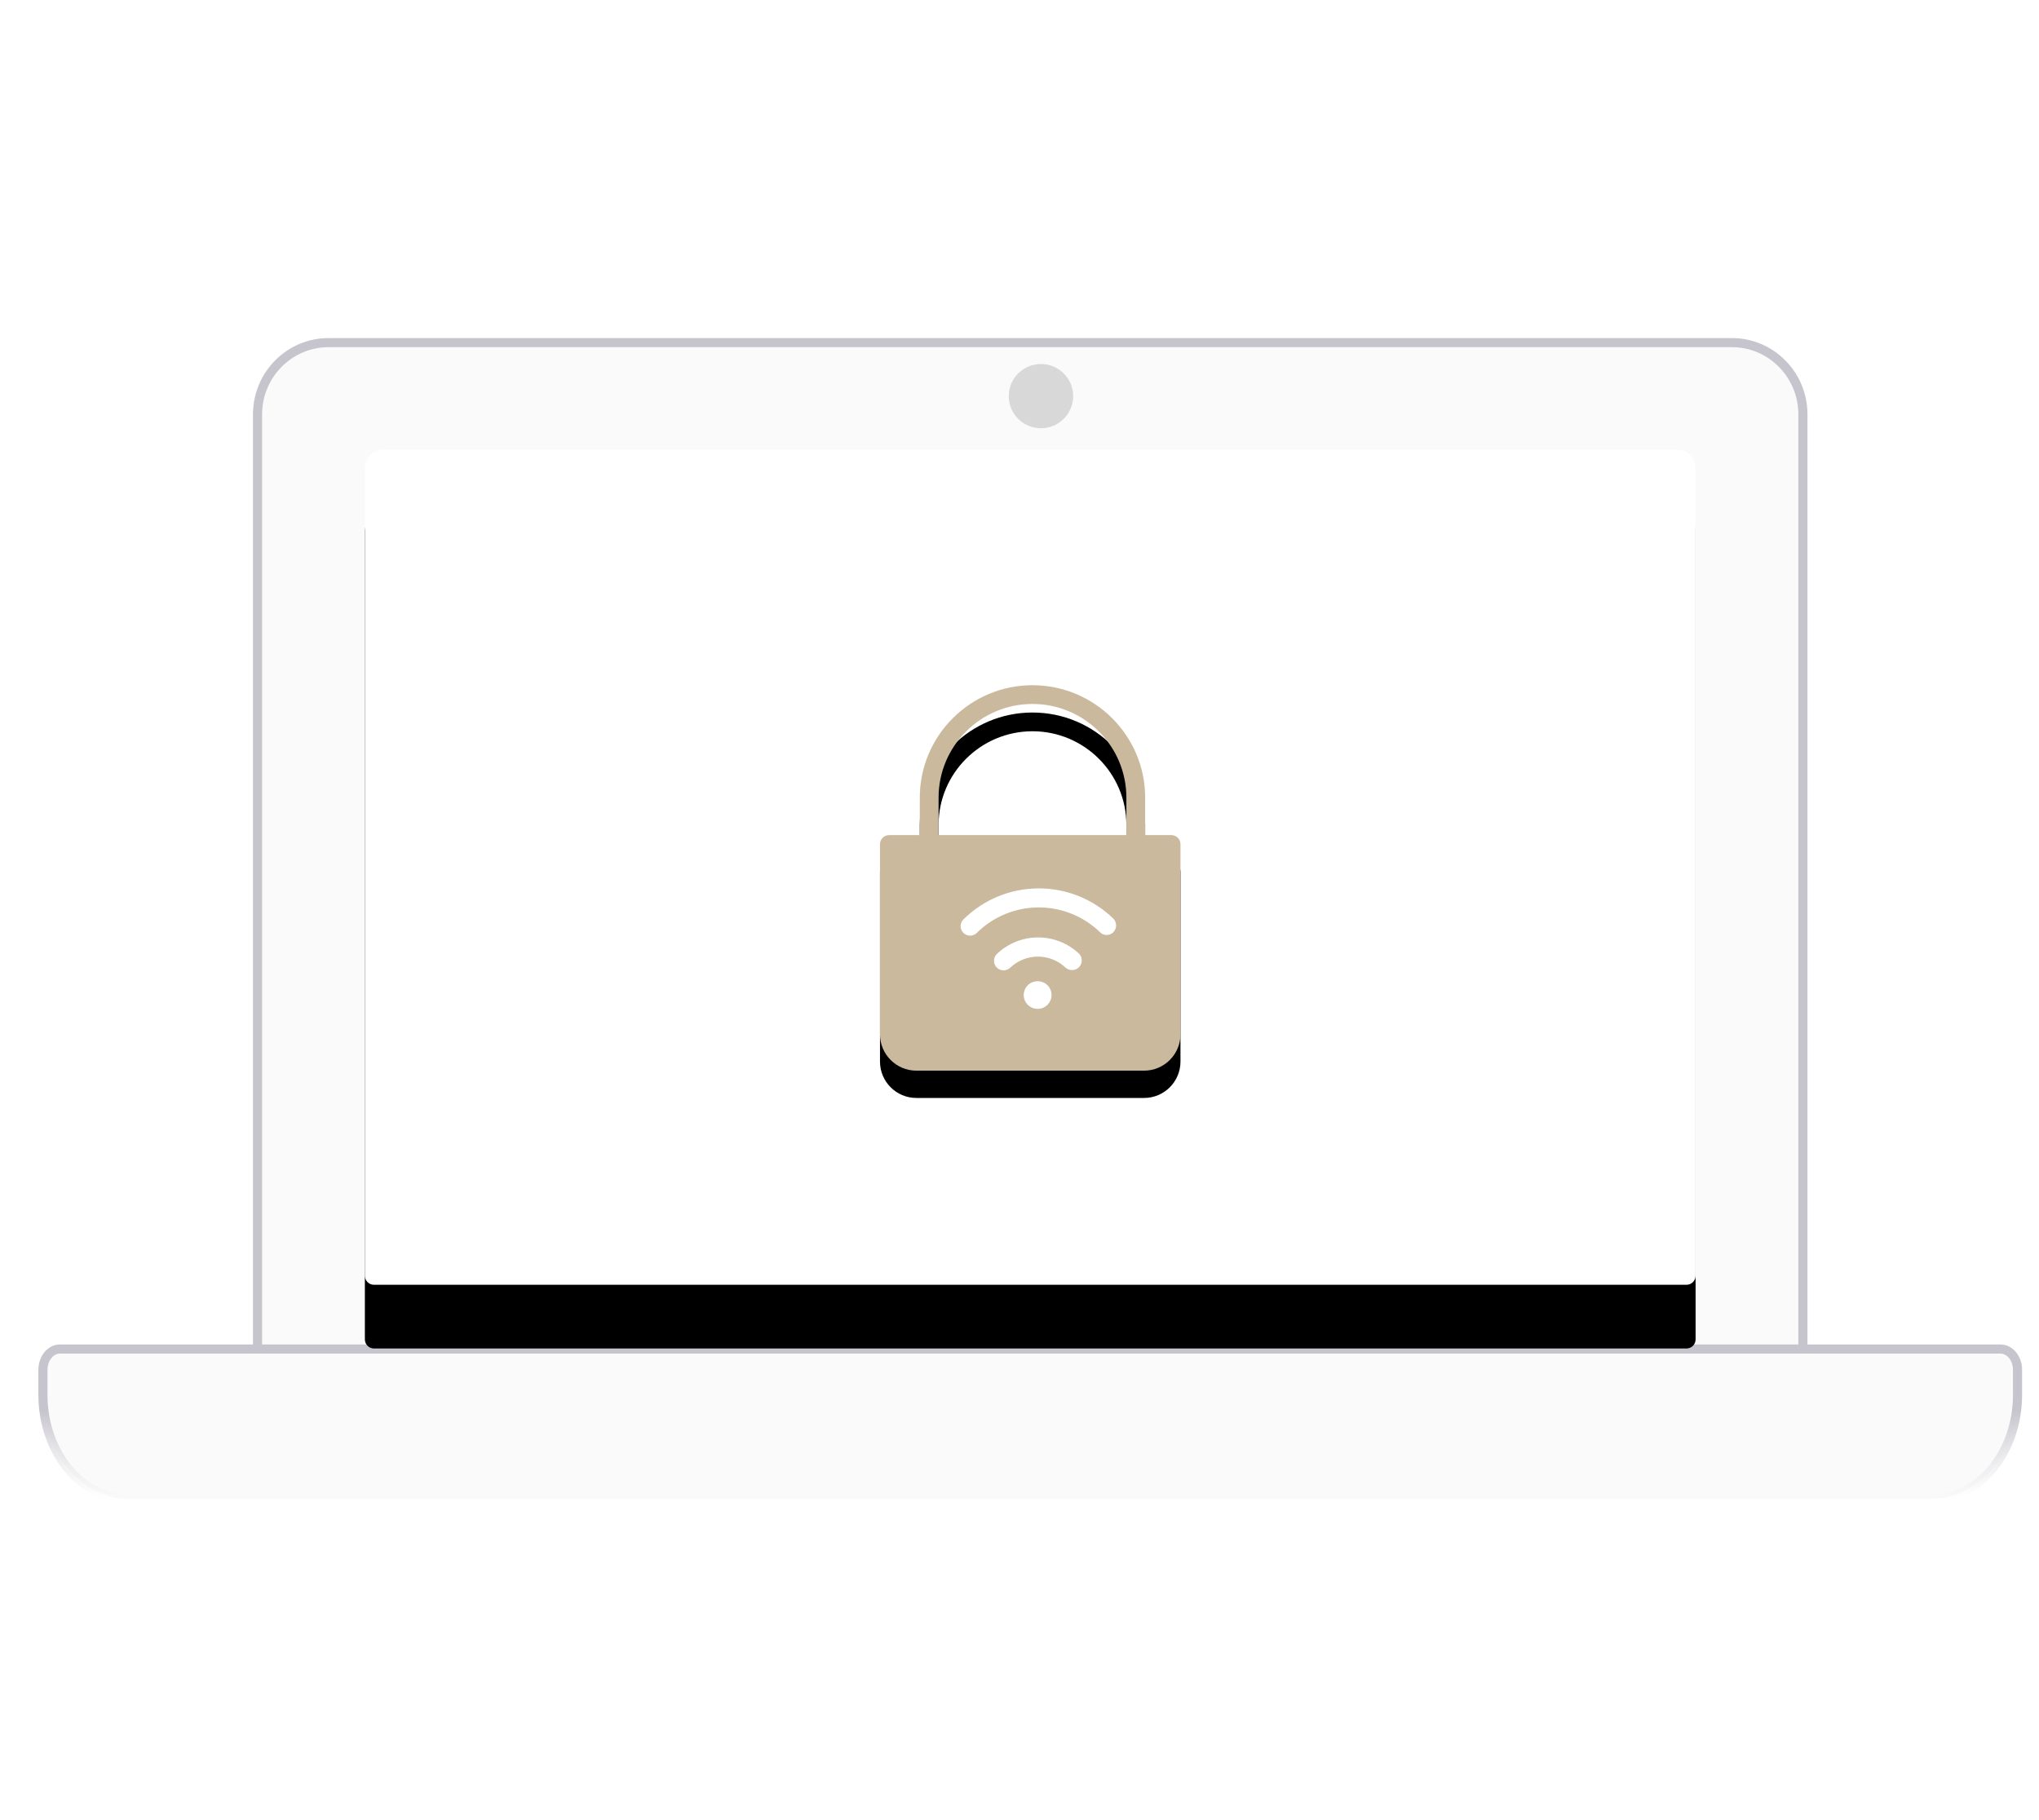 <svg xmlns="http://www.w3.org/2000/svg" xmlns:xlink="http://www.w3.org/1999/xlink" width="224" height="200" viewBox="0 0 224 200">
    <defs>
        <filter id="hs6onybbeb" width="103.4%" height="110.9%" x="-1.7%" y="-2.7%" filterUnits="objectBoundingBox">
            <feMorphology in="SourceAlpha" radius="4.5" result="shadowSpreadOuter1"/>
            <feOffset dy="7" in="shadowSpreadOuter1" result="shadowOffsetOuter1"/>
            <feGaussianBlur in="shadowOffsetOuter1" result="shadowBlurOuter1" stdDeviation="3.5"/>
            <feColorMatrix in="shadowBlurOuter1" values="0 0 0 0 0 0 0 0 0 0 0 0 0 0 0 0 0 0 0.442 0"/>
        </filter>
        <filter id="w9r9w2x6jd" width="127.3%" height="123.8%" x="-13.6%" y="-5.9%" filterUnits="objectBoundingBox">
            <feMorphology in="SourceAlpha" radius="1" result="shadowSpreadOuter1"/>
            <feOffset dy="3" in="shadowSpreadOuter1" result="shadowOffsetOuter1"/>
            <feGaussianBlur in="shadowOffsetOuter1" result="shadowBlurOuter1" stdDeviation="2"/>
            <feColorMatrix in="shadowBlurOuter1" values="0 0 0 0 0 0 0 0 0 0 0 0 0 0 0 0 0 0 0.2 0"/>
        </filter>
        <path id="22sboc498c" d="M37.368 11.765h142.19c1.104 0 2 .895 2 2v88.764c0 .553-.448 1-1 1H36.368c-.552 0-1-.447-1-1V13.765c0-1.105.896-2 2-2z"/>
        <path id="qvi53dxtze" d="M27.067 12.353c0-5.676-4.628-10.294-10.315-10.294-5.688 0-10.316 4.618-10.316 10.294v4.118H4.373v-4.118C4.373 5.54 9.925 0 16.752 0 23.578 0 29.13 5.541 29.13 12.353v4.118h2.88c.552 0 1 .447 1 1v20.882c0 2.21-1.791 4-4 4H4c-2.21 0-4-1.79-4-4V17.47c0-.553.448-1 1-1h26.067v-4.118z"/>
        <linearGradient id="qan2qxuhba" x1="50%" x2="50%" y1="41.136%" y2="100%">
            <stop offset="0%" stop-color="#C6C4CC"/>
            <stop offset="100%" stop-color="#E5E3E8" stop-opacity="0"/>
        </linearGradient>
    </defs>
    <g fill="none" fill-rule="evenodd">
        <g>
            <g>
                <g>
                    <g transform="translate(-151 -707) translate(0 668) translate(151 39) translate(4.716 37.647)">
                        <path fill="#FAFAFA" stroke="url(#qan2qxuhba)" d="M1.878 110.588h213.17c1.038 0 1.878 1.025 1.878 2.289v2.74c0 6.32-4.203 11.442-9.388 11.442H9.388c-5.185 0-9.388-5.123-9.388-11.442v-2.74c0-1.264.84-2.289 1.878-2.289z"/>
                        <path fill="#FAFAFA" stroke="#C6C4CC" d="M185.538 0c4.313 0 7.81 3.53 7.81 7.885v102.703H23.577V7.885C23.579 3.53 27.076 0 31.388 0h154.15z"/>
                        <g>
                            <use fill="#000" filter="url(#hs6onybbeb)" xlink:href="#22sboc498c"/>
                            <use fill="#FFF" xlink:href="#22sboc498c"/>
                        </g>
                        <g>
                            <g transform="translate(91.958 37.647)">
                                <use fill="#000" filter="url(#w9r9w2x6jd)" xlink:href="#qvi53dxtze"/>
                                <use fill="#CAB99D" xlink:href="#qvi53dxtze"/>
                            </g>
                            <path fill="#FFF" fill-rule="nonzero" d="M17.318 32.522c.388 0 .762.145 1.048.407.224.21.379.481.446.78.066.299.042.61-.071.895-.113.284-.31.528-.563.7-.254.172-.553.264-.86.264-.306 0-.606-.092-.86-.264-.253-.172-.45-.416-.562-.7-.113-.285-.138-.596-.071-.895.067-.299.222-.57.445-.78.286-.262.66-.407 1.048-.407zm.023-4.809c1.683-.008 3.303.632 4.525 1.786.194.199.302.465.302.742 0 .278-.108.544-.302.743-.2.2-.471.313-.754.314-.27.007-.534-.09-.734-.272-.817-.774-1.901-1.205-3.028-1.205s-2.211.43-3.029 1.205c-.197.197-.465.307-.744.307-.28 0-.547-.11-.744-.307-.197-.197-.308-.464-.308-.743 0-.278.11-.545.308-.742 1.211-1.166 2.826-1.82 4.508-1.828zm.044-5.39c3.082-.015 6.047 1.18 8.254 3.328.193.199.301.465.301.742 0 .277-.108.544-.301.743-.2.2-.471.313-.755.313-.229-.006-.45-.087-.628-.23-1.81-1.796-4.26-2.803-6.812-2.803-2.553 0-5.001 1.007-6.812 2.803-.196.192-.459.3-.733.3-.275 0-.538-.108-.734-.3-.098-.097-.176-.213-.23-.34-.052-.128-.08-.264-.08-.402s.028-.275.08-.402c.054-.128.132-.244.23-.34 2.185-2.17 5.137-3.396 8.22-3.411z" transform="translate(91.958 37.647)"/>
                        </g>
                        <ellipse cx="109.642" cy="5.882" fill="#D8D8D8" rx="3.537" ry="3.529"/>
                    </g>
                </g>
            </g>
        </g>
    </g>
</svg>
